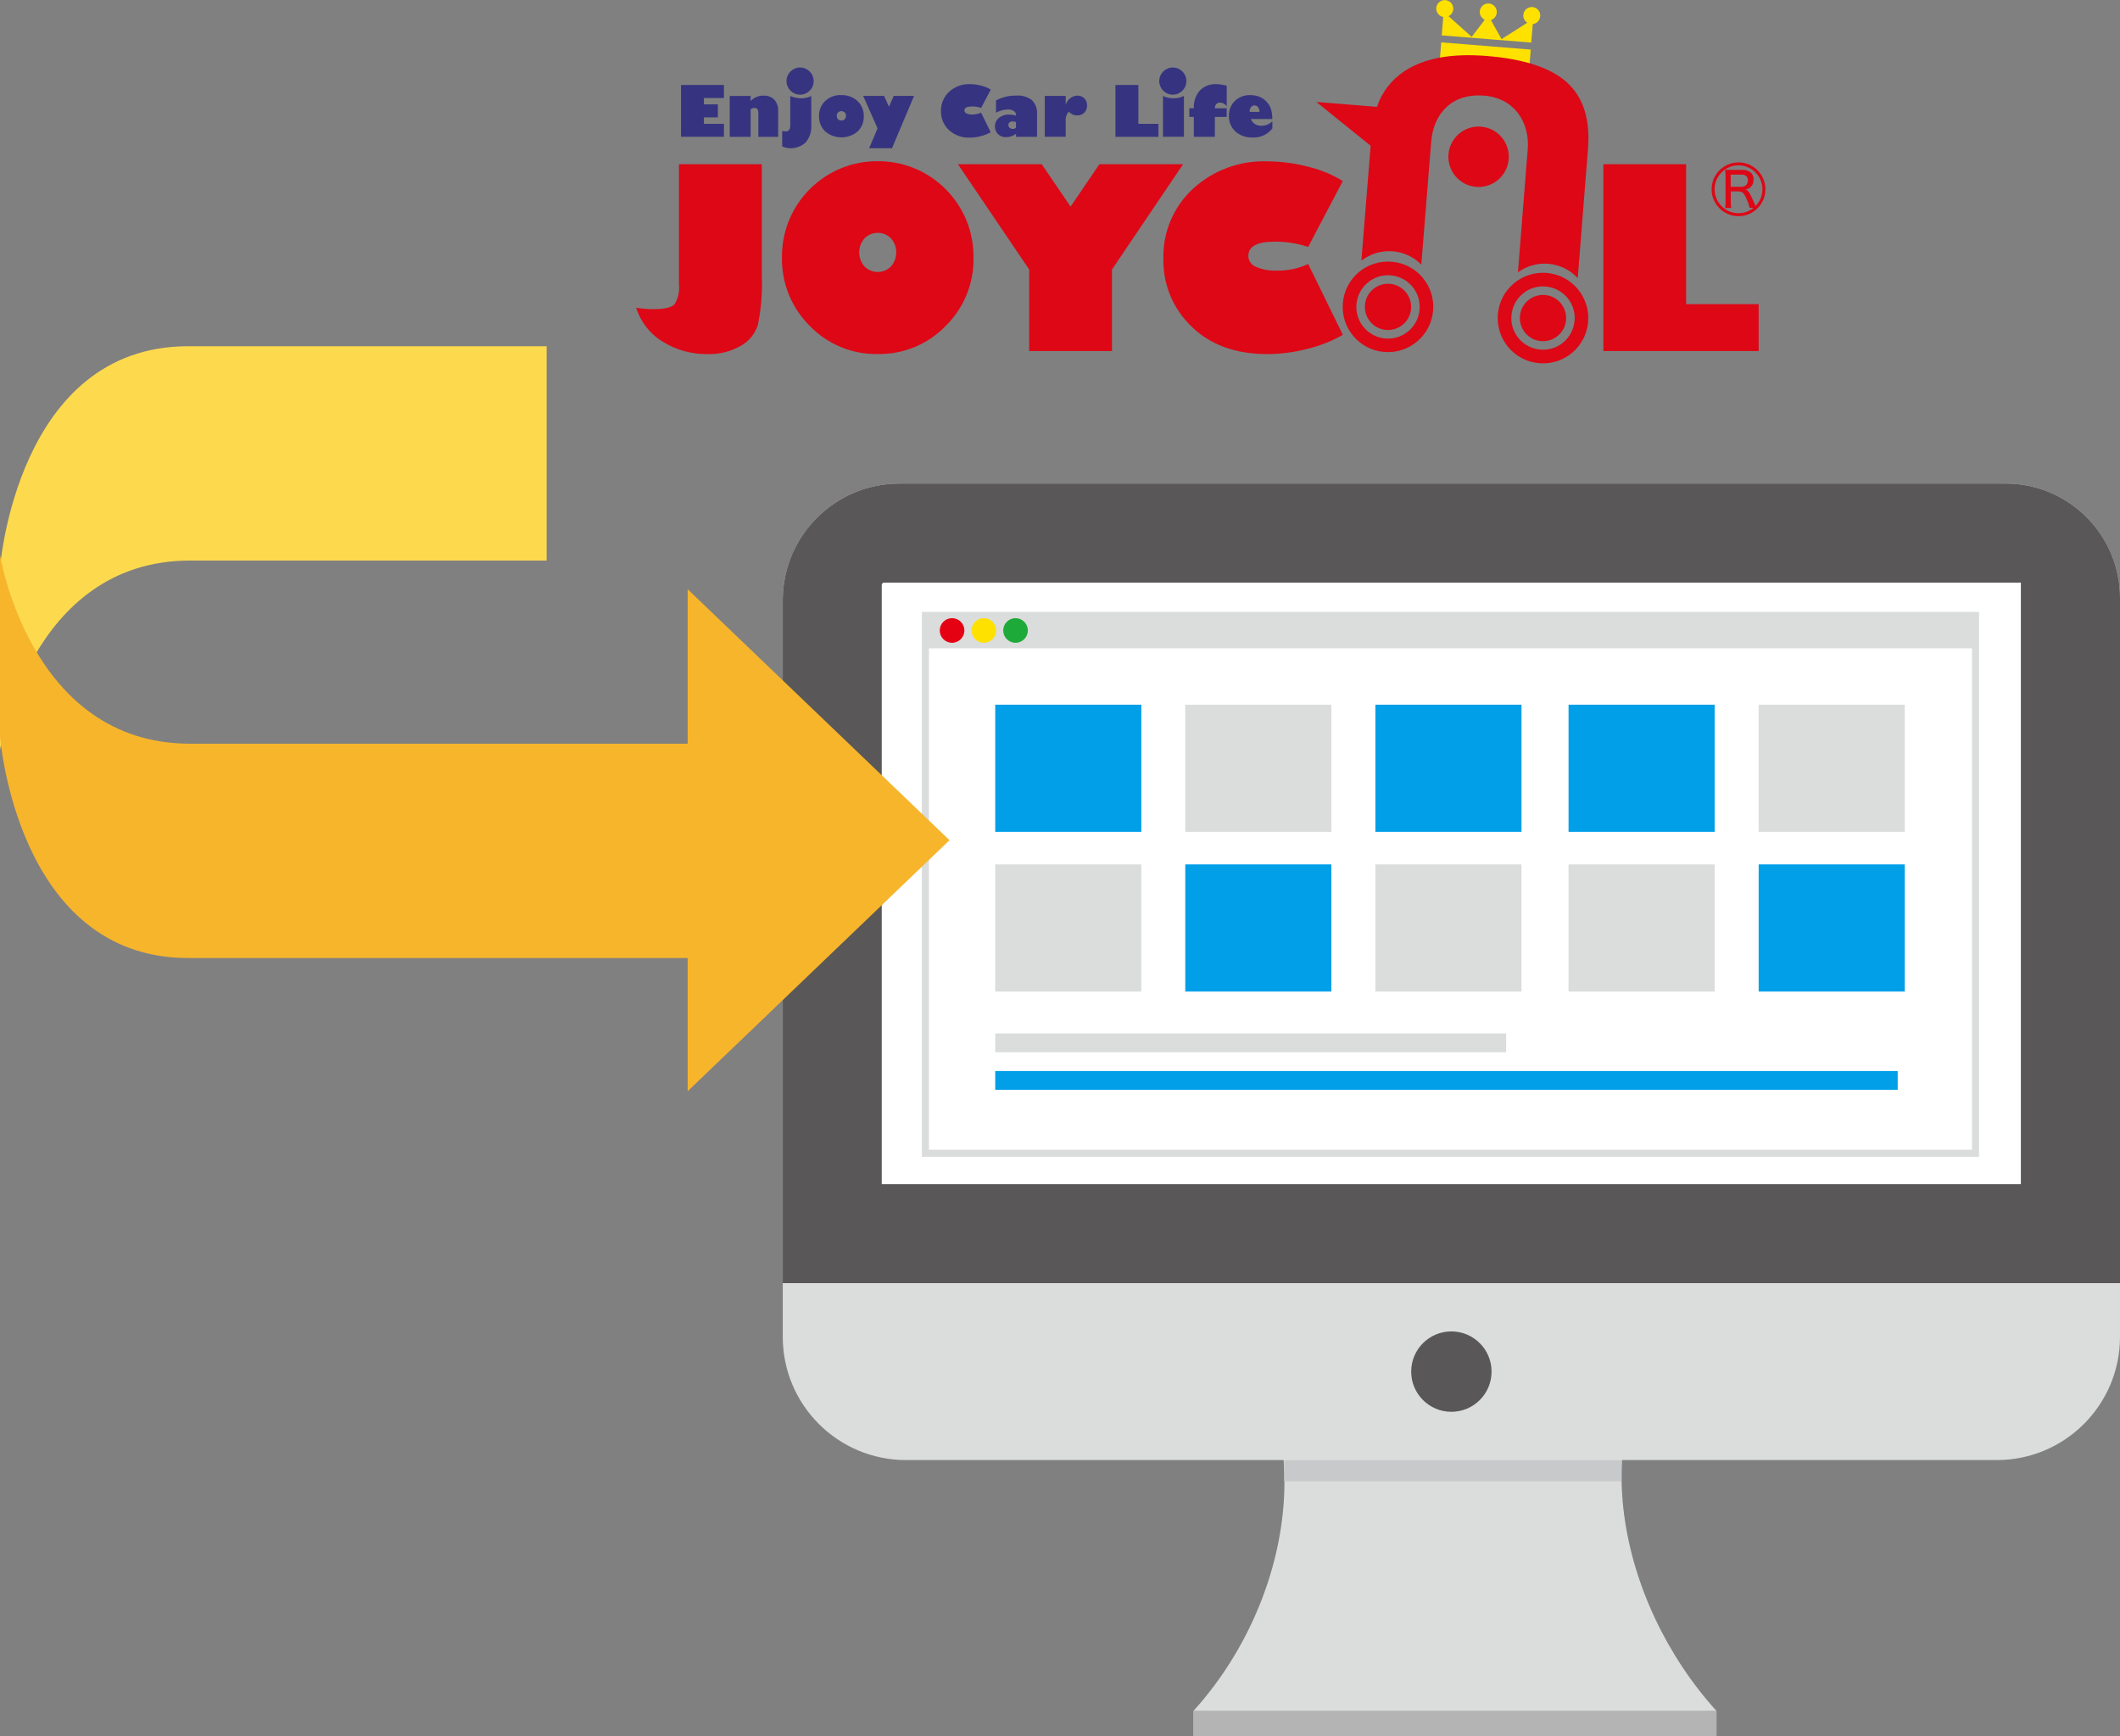 <?xml version="1.0" encoding="UTF-8"?><svg id="_レイヤー_2" xmlns="http://www.w3.org/2000/svg" viewBox="0 0 299.63 245.34"><rect x="0" y="0" width="299.63" height="245.34" fill="#808080" stroke="none"/><defs><style>.cls-1{fill:#dd0716;}.cls-1,.cls-2,.cls-3,.cls-4,.cls-5,.cls-6,.cls-7,.cls-8,.cls-9,.cls-10,.cls-11,.cls-12,.cls-13{stroke-width:0px;}.cls-2{fill:#dbdcdc;}.cls-3{fill:#1eaa39;}.cls-4{fill:#e50012;}.cls-5{fill:#f7b52c;}.cls-6{fill:#c8c9ca;}.cls-7{fill:#fdd94e;}.cls-8,.cls-14{fill:#fff;}.cls-14{stroke:#dbdcdc;stroke-miterlimit:10;}.cls-9{fill:#b4b4b5;}.cls-10{fill:#ffe100;}.cls-11{fill:#595757;}.cls-12{fill:#363480;}.cls-13{fill:#009fe8;}</style></defs><g id="_レイヤー_1-2"><g id="_レイヤー_1-2"><rect class="cls-10" x="208.56" y="1.49" width="2.69" height="12.69" transform="translate(185.27 216.44) rotate(-85.4)"/><path class="cls-10" d="m217.69,2.3c.06-.66-.43-1.24-1.09-1.3-.66-.06-1.24.43-1.3,1.09-.04.45.18.88.56,1.12l-3.64,2.32-1.5-2.69c.63-.21.98-.89.77-1.52-.21-.63-.89-.98-1.52-.77s-.98.89-.77,1.52c.11.32.34.58.65.73l-1.85,2.41-3.27-2.92c.59-.29.84-1.01.54-1.61-.3-.59-1.02-.84-1.61-.54-.59.3-.84,1.01-.54,1.61.17.34.49.58.86.65l-.21,2.6,12.65,1.02.21-2.61c.57-.07,1.01-.53,1.05-1.1"/><path class="cls-1" d="m204.72,21.81c.19-2.35,2.25-4.1,4.6-3.91s4.1,2.25,3.91,4.6-2.25,4.1-4.6,3.91-4.1-2.25-3.91-4.6"/><path class="cls-1" d="m209.74,13.51c4.37.36,6.48,3.85,6.18,7.59,0,0-.71,8.99-1.38,17.38,2.62-1.9,6.24-1.55,8.45.82l1.45-18.27c.33-4.11-.64-7.22-2.91-9.32s-6.07-3.37-11.41-3.8c-4.97-.4-8.84.31-11.61,2.14-1.83,1.2-3.2,2.97-3.9,5.05l-8.56-.69,7.67,6.19-1.31,16.24c2.56-1.98,6.19-1.75,8.47.55l1.4-17.38c.31-3.87,2.85-6.86,7.44-6.49"/><path class="cls-1" d="m218.59,38.57c-3.53-.28-6.61,2.34-6.89,5.87s2.34,6.61,5.87,6.89c3.52.29,6.61-2.34,6.89-5.86.28-3.53-2.34-6.61-5.87-6.9m3.95,6.74c-.2,2.47-2.36,4.31-4.82,4.1-2.47-.2-4.31-2.36-4.1-4.82.2-2.47,2.36-4.31,4.82-4.1,2.47.2,4.31,2.36,4.11,4.82h0Z"/><path class="cls-1" d="m214.82,44.69c.14-1.8,1.72-3.14,3.52-3,1.8.14,3.14,1.72,3,3.52-.14,1.8-1.72,3.14-3.52,3-1.8-.14-3.14-1.72-3-3.52"/><path class="cls-1" d="m196.68,36.99c-3.53-.29-6.61,2.34-6.89,5.86-.29,3.53,2.34,6.61,5.86,6.89,3.53.29,6.61-2.34,6.9-5.86h0c.29-3.53-2.34-6.61-5.86-6.89m3.95,6.74c-.2,2.47-2.36,4.31-4.82,4.11-2.47-.2-4.31-2.36-4.11-4.82s2.36-4.31,4.82-4.11h0c2.47.2,4.31,2.35,4.11,4.82h0Z"/><path class="cls-1" d="m192.91,43.11c.14-1.8,1.72-3.14,3.52-3s3.14,1.72,3,3.52c-.14,1.8-1.72,3.14-3.52,3s-3.14-1.72-3-3.52"/><path class="cls-1" d="m95.97,23.21h11.7v15.66c.1,2.34-.08,4.68-.54,6.98-.39,1.3-1.27,2.4-2.47,3.04-1.42.8-3.02,1.2-4.64,1.15-2.25.04-4.47-.57-6.38-1.77-1.79-1.09-3.11-2.79-3.73-4.79.83.15,1.68.23,2.52.21,1.5,0,2.47-.23,2.89-.68.52-.82.75-1.79.64-2.76v-17.05h0Z"/><path class="cls-1" d="m125.93,33.69c.99,1.13.99,2.83,0,3.96-1.02,1.04-2.68,1.05-3.72.03-.01-.01-.02-.02-.03-.03-.99-1.13-.99-2.83,0-3.96,1.02-1.03,2.68-1.05,3.72-.03.01.01.02.02.03.03m7.73,12.37c2.59-2.55,4.01-6.05,3.93-9.68.07-7.44-5.9-13.53-13.33-13.6h-.21c-7.44-.04-13.5,5.96-13.53,13.4v.2c-.07,3.63,1.35,7.13,3.93,9.68,2.51,2.6,5.99,4.04,9.6,3.97,3.62.07,7.1-1.37,9.61-3.97"/><polygon class="cls-1" points="157.16 49.61 145.46 49.61 145.46 38.09 135.39 23.21 147.23 23.21 151.31 29.2 155.38 23.21 167.21 23.21 157.16 38.09 157.16 49.61"/><path class="cls-1" d="m189.79,25.57l-4.9,9.33c-1.53-.51-3.13-.76-4.74-.75-2.48,0-3.72.67-3.72,2.03.01.67.42,1.26,1.04,1.51.93.41,1.94.6,2.96.55,1.54.04,3.07-.28,4.46-.93l4.9,10c-1.57.91-3.26,1.57-5.02,1.99-1.83.48-3.73.73-5.63.74-4.49,0-8.06-1.29-10.72-3.88-2.61-2.48-4.06-5.95-3.99-9.56-.11-3.74,1.41-7.35,4.15-9.9,2.87-2.64,6.66-4.04,10.55-3.9,1.93.01,3.85.27,5.72.75,1.74.41,3.4,1.09,4.92,2.03"/><polygon class="cls-1" points="226.61 49.61 226.61 23.21 238.31 23.21 238.31 42.98 248.56 42.98 248.56 49.61 226.61 49.61"/><polygon class="cls-12" points="96.25 19.33 102.32 19.33 102.32 17.5 99.49 17.5 99.49 16.59 101.46 16.59 101.46 14.75 99.49 14.75 99.49 13.85 102.32 13.85 102.32 12.01 96.25 12.01 96.25 19.33"/><path class="cls-12" d="m107.88,13.51c-.68,0-1.33.27-1.79.77v-.72h-2.96v5.78h2.96v-3.9c.15-.12.34-.18.54-.19.37,0,.55.24.55.72v3.37h2.8v-3.59c.05-.6-.15-1.21-.54-1.67-.41-.4-.98-.6-1.55-.56"/><path class="cls-12" d="m111.69,13.55v4.04c.03.27-.03.54-.15.77-.12.15-.31.23-.5.21-.16,0-.33-.03-.49-.08v2.21c1.12.49,2.42.26,3.32-.57.57-.68.85-1.55.79-2.43v-4.13c-.45.22-.94.33-1.44.33-.52-.02-1.04-.13-1.53-.33"/><path class="cls-12" d="m118.9,13.43c-.84-.03-1.66.27-2.27.84-.59.56-.91,1.35-.87,2.16-.03.82.3,1.6.89,2.16,1.31,1.1,3.23,1.1,4.55,0,.59-.56.91-1.34.88-2.15.03-.82-.29-1.6-.88-2.16-.62-.57-1.44-.87-2.29-.84m.48,3.41c-.13.12-.3.19-.48.18-.17,0-.34-.06-.47-.18-.24-.27-.24-.68,0-.95.12-.12.29-.19.47-.19.17,0,.35.06.48.18.24.27.24.68,0,.95h0Z"/><polygon class="cls-12" points="125.64 15.09 124.95 13.55 121.99 13.55 124.03 18.14 122.84 20.95 126.07 20.95 129.19 13.55 126.31 13.55 125.64 15.09"/><path class="cls-12" d="m137.36,15.04c.45,0,.89.06,1.31.21l1.36-2.59c-.42-.26-.89-.45-1.37-.56-.52-.14-1.05-.21-1.59-.21-1.08-.04-2.13.35-2.93,1.08-.76.71-1.18,1.71-1.15,2.75-.02,1,.38,1.96,1.11,2.65.81.74,1.88,1.13,2.97,1.08.52,0,1.05-.07,1.56-.21.49-.12.95-.3,1.39-.55l-1.36-2.77c-.39.18-.81.27-1.24.26-.28.02-.56-.04-.82-.15-.17-.07-.29-.23-.29-.42,0-.38.34-.56,1.03-.56"/><path class="cls-12" d="m143.62,13.51c-.99-.02-1.97.22-2.85.68v1.74c.51-.29,1.09-.45,1.67-.46.3-.02.6.06.86.23.21.14.32.38.31.63-.33-.09-.67-.14-1.01-.13-.52-.03-1.03.14-1.43.47-.36.3-.56.74-.55,1.21-.01.41.15.8.44,1.08.3.29.69.44,1.1.43.52,0,1.03-.17,1.44-.48v.43h2.97v-3.2c.06-.74-.2-1.46-.72-1.99-.64-.48-1.44-.71-2.24-.64m-.01,4.55c-.13.11-.29.16-.46.16-.16,0-.32-.05-.45-.16-.11-.1-.18-.24-.17-.39,0-.14.05-.28.16-.37.12-.1.28-.15.43-.14.16,0,.33.04.48.09v.81Z"/><path class="cls-12" d="m152.26,13.51c-.77.04-1.43.57-1.64,1.31v-1.27h-2.96v5.78h2.96v-2.15c-.06-.51.1-1.01.44-1.39.31.34.74.53,1.2.52.37.02.73-.13,1-.39.26-.28.4-.65.38-1.02.01-.37-.13-.73-.39-1-.26-.26-.62-.4-.99-.39"/><polygon class="cls-12" points="160.89 12.01 157.65 12.01 157.65 19.34 163.73 19.34 163.73 17.5 160.89 17.5 160.89 12.01"/><path class="cls-12" d="m164.37,13.55v5.78h2.96v-5.78c-.45.23-.94.35-1.45.33-.52.02-1.05-.09-1.52-.33"/><path class="cls-12" d="m169.58,12.79c-.6.69-.9,1.6-.85,2.51h-.64v1.22h.64v2.82h2.97v-2.82h1.68v-1.22h-1.68c-.01-.21.06-.42.2-.58.14-.15.34-.23.55-.22.38.02.72.21.93.52v-2.91c-.48-.13-.98-.2-1.47-.22-.87-.05-1.72.28-2.33.9"/><path class="cls-12" d="m177.34,17.51c-.25-.16-.45-.41-.55-.69h3.03c.01-.49-.06-.98-.2-1.44-.27-.78-.87-1.41-1.64-1.71-.41-.16-.84-.23-1.27-.23-.81-.03-1.6.27-2.18.82-.56.56-.87,1.33-.84,2.12-.03.83.3,1.64.92,2.21.67.58,1.54.88,2.42.84,1.09.06,2.14-.41,2.8-1.28v-1.01c-.42.42-1,.65-1.6.63-.31,0-.63-.08-.89-.25m-.52-2.39c.11-.15.29-.23.47-.23.2,0,.39.08.51.24.14.2.21.43.21.67h-1.39c-.02-.24.05-.49.2-.68h0Z"/><path class="cls-12" d="m113.08,9.54c1.06,0,1.92.86,1.92,1.92s-.86,1.92-1.92,1.92-1.92-.86-1.92-1.92.86-1.92,1.92-1.92"/><path class="cls-12" d="m165.76,9.54c1.06,0,1.92.86,1.92,1.92s-.86,1.92-1.92,1.92-1.92-.86-1.92-1.92.86-1.92,1.92-1.92"/><path class="cls-1" d="m249.09,26.75c0,1.87-1.52,3.38-3.38,3.38s-3.38-1.52-3.38-3.38,1.52-3.38,3.38-3.38,3.38,1.52,3.39,3.38m-3.39-3.8c-2.1,0-3.8,1.7-3.8,3.8s1.7,3.8,3.8,3.8,3.8-1.7,3.8-3.8h0c0-2.1-1.7-3.8-3.8-3.8"/><path class="cls-1" d="m247.29,29.39c-.09-.39-.21-.77-.38-1.13-.11-.3-.25-.59-.43-.85-.09-.13-.22-.23-.36-.29-.12-.05-.24-.07-.37-.07h-1.13v1.49c0,.29.02.57.06.85h-.86c.04-.28.06-.56.06-.85v-3.7c0-.28-.02-.57-.06-.85.23.01.5.02.82.02h1.59c.3-.01.6.04.88.16.48.21.77.71.73,1.22.02.38-.11.75-.38,1.02-.13.13-.3.23-.47.29-.08.03-.17.05-.29.08.12.03.22.09.31.17.16.17.3.37.4.59.17.35.35.74.53,1.17.14.3.24.52.31.66h-.96,0Zm-2.67-2.99h1.48c.22,0,.42-.06.6-.18.23-.17.36-.45.34-.74.01-.21-.06-.42-.21-.57-.19-.17-.45-.25-.7-.23h-1.52v1.73h0Z"/></g><path class="cls-2" d="m237.33,186.34h-64.28c13.91,15.32,9.5,40.16-4.4,55.48h73.97c-13.91-15.32-19.19-40.16-5.28-55.48Z"/><rect class="cls-9" x="168.64" y="241.82" width="73.97" height="3.52"/><rect class="cls-6" x="181.5" y="206.34" width="47.68" height="3"/><path class="cls-2" d="m127.13,68.34h156.33c8.92,0,16.17,7.24,16.17,16.17v104.42c0,9.61-7.8,17.41-17.41,17.41h-154.18c-9.61,0-17.41-7.8-17.41-17.41v-104.09c0-9.11,7.39-16.5,16.5-16.5Z"/><path class="cls-11" d="m127.13,68.34h156.33c8.92,0,16.17,7.24,16.17,16.17v96.83H110.63v-96.5c0-9.11,7.39-16.5,16.5-16.5Z"/><path class="cls-8" d="m162.63,44.34h85v161h-84.66c-.19,0-.34-.15-.34-.34V44.34h0Z" transform="translate(329.96 -80.29) rotate(90)"/><circle class="cls-11" cx="205.13" cy="193.84" r="5.68"/><rect class="cls-14" x="130.79" y="86.98" width="148.42" height="76"/><rect class="cls-2" x="130.61" y="86.58" width="148.42" height="5.04"/><rect class="cls-2" x="140.66" y="146.05" width="72.21" height="2.66"/><rect class="cls-13" x="140.66" y="151.36" width="127.55" height="2.66"/><rect class="cls-13" x="140.66" y="99.59" width="20.65" height="17.97"/><rect class="cls-2" x="167.52" y="99.59" width="20.65" height="17.97"/><rect class="cls-13" x="194.39" y="99.59" width="20.65" height="17.97"/><rect class="cls-2" x="140.66" y="122.16" width="20.65" height="17.97"/><rect class="cls-13" x="167.52" y="122.16" width="20.65" height="17.97"/><rect class="cls-13" x="221.69" y="99.59" width="20.65" height="17.97"/><rect class="cls-2" x="248.56" y="99.59" width="20.65" height="17.97"/><rect class="cls-2" x="221.69" y="122.16" width="20.65" height="17.97"/><rect class="cls-13" x="248.56" y="122.16" width="20.65" height="17.97"/><rect class="cls-2" x="194.39" y="122.16" width="20.65" height="17.97"/><circle class="cls-4" cx="134.56" cy="89.1" r="1.74"/><circle class="cls-10" cx="139.05" cy="89.1" r="1.74"/><circle class="cls-3" cx="143.53" cy="89.1" r="1.74"/><path class="cls-7" d="m0,80.29s2.32-31.36,26.59-31.36c5.23,0,10.75,0,10.75,0h39.92s0,30.29,0,30.29h-38.05s-7.14,0-12.37,0C4.19,79.23,0,105.98,0,105.98v-25.69Z"/><polygon class="cls-5" points="134.2 118.74 97.19 154.22 97.19 83.27 134.2 118.74"/><path class="cls-5" d="m0,104.03s2.32,31.36,26.59,31.36c5.23,0,10.75,0,10.75,0h70.39v-30.29H39.2s-7.14,0-12.37,0c-22.65,0-26.84-26.75-26.84-26.75v25.69Z"/></g></svg>